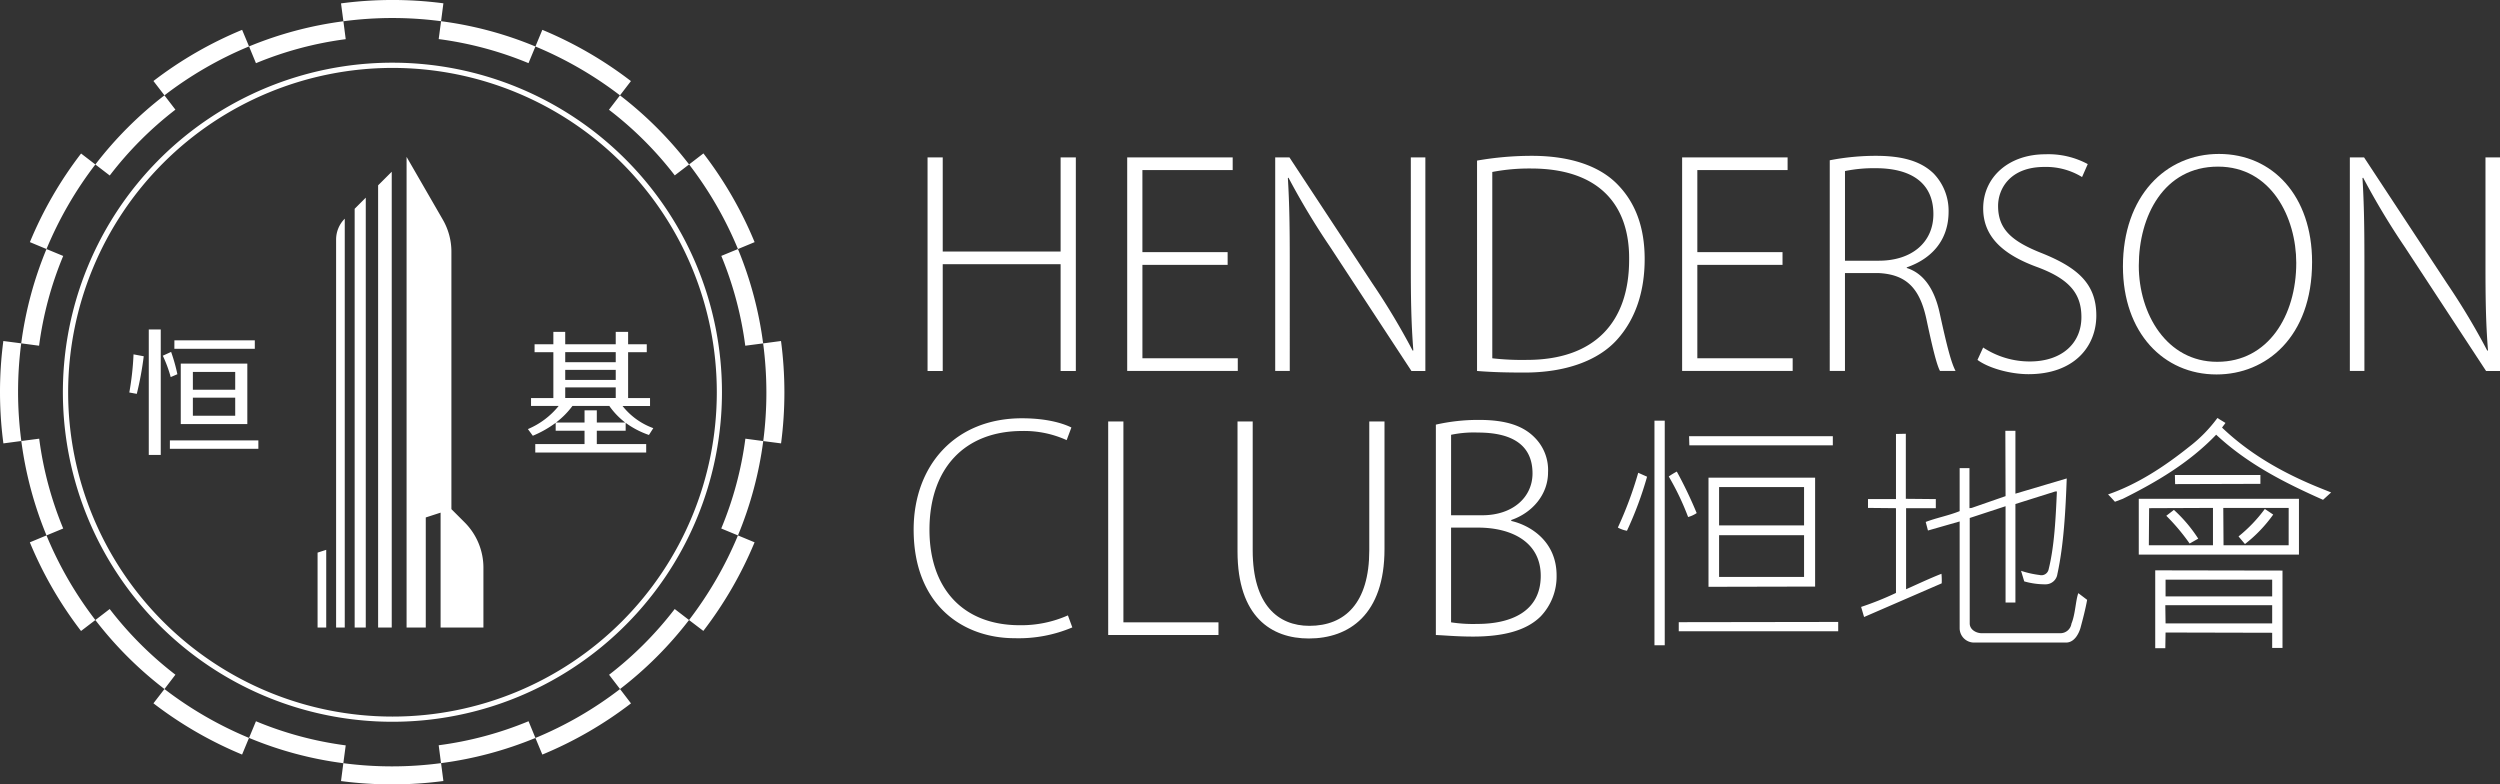 <svg xmlns="http://www.w3.org/2000/svg" width="498.725" height="156.48" viewBox="0 0 498.725 156.48">
  <rect x="0" y="0" width="498.725" height="156.48" fill="#333333" stroke="none"/>
  <g id="Group_16" data-name="Group 16" transform="translate(-4.673 -6.339)">
    <g id="Group_14" data-name="Group 14" transform="translate(-0.018)">
      <g id="Group_11" data-name="Group 11">
        <path id="Path_19" data-name="Path 19" d="M329.253,112.223a5.958,5.958,0,0,1-1.816-.641,76.02,76.02,0,0,0,4.064-10.931l1.764.786A71.135,71.135,0,0,1,329.253,112.223Zm5.486,22.84v-44.8h2.052v44.8Zm6.713-25.584a52.024,52.024,0,0,0-3.864-8.089,15.744,15.744,0,0,1,1.608-.978,84.188,84.188,0,0,1,3.966,8.281A5.78,5.78,0,0,1,341.452,109.479Zm-1.867,22.793v-1.815l31.81-.048v1.863Zm2.115-37.1-.055-1.812h28.677v1.812Zm3.82,28.229V101.634h21.268v21.72Zm19.063-19.9H347.631v7.645h16.952Zm0,9.606H347.631v8.329h16.952Z" fill="#FFFFFF"/>
        <path id="Path_20" data-name="Path 20" d="M376.556,129.427l-.59-2.013a61.958,61.958,0,0,0,6.953-2.79V107.715l-5.581-.052V105.9h5.581V92.912l1.965-.043v12.978l5.982.056v1.812h-5.931v16.174c2.205-.983,4.8-2.209,7.059-3.086a13.51,13.51,0,0,1,.048,1.906Zm43.176,2.157c-.346,1.176-1.222,2.94-2.893,2.94H398.464a2.872,2.872,0,0,1-2.842-2.845V110.364l-6.324,1.808-.448-1.71c2.2-.837,4.61-1.278,6.772-2.158v-8.58h1.958v7.991l.44-.052q3.378-1.173,6.76-2.35l-.043-13.038h2.009v12.547l10.239-3.039c-.236,6.372-.586,13.187-1.864,19.063a2.372,2.372,0,0,1-2.35,2.06,15.154,15.154,0,0,1-4.265-.586l-.636-2.11a18.812,18.812,0,0,0,3.679.833,1.474,1.474,0,0,0,1.812-1.073c1.175-4.709,1.423-10.345,1.662-15.585h-.342l-7.935,2.5v19.653H404.78V107.325l-7.149,2.347V130.7c0,1.273,1.316,1.958,2.4,1.958h15.73a2.225,2.225,0,0,0,2.162-1.911c.782-1.871.829-4.606,1.372-6.08L421.053,126C420.711,127.909,420.219,129.765,419.732,131.584Z" fill="#FFFFFF"/>
        <path id="Path_21" data-name="Path 21" d="M447.965,91.639c5.888,5.632,12.9,9.409,20.049,12.251l1.714.688-1.615,1.47c-7.5-3.333-14.952-7.059-21.319-12.99-5.393,5.636-12.012,9.5-18.623,12.789l-1.572.59c-.492-.534-.83-.927-1.372-1.466,5.833-2.012,11.225-5.542,16.174-9.5a28.374,28.374,0,0,0,5.636-5.742l1.616.982Zm15.344,14.208v11.132H431.354V105.847Zm-29.891,1.868-.055,7.4h12.794v-7.453Zm1.219,27.934V120.115l25.391.047V135.6h-2.06v-3.03l-21.268-.051-.051,3.133Zm2.012-8.577.051,3.632h21.268v-3.632Zm21.319-5.1H436.7v3.337h21.268Zm-16.469-7.2a40.731,40.731,0,0,0-4.654-5.538l1.518-1.176a28.577,28.577,0,0,1,4.854,5.735Zm-2.94-13.674h17.059v1.764l-17.012.052Zm22.7,6.567H448.213l.051,7.453h12.99Zm-3.086,1.329a28.013,28.013,0,0,1-5.636,5.876l-1.281-1.521a29.07,29.07,0,0,0,5.247-5.483Z" fill="#FFFFFF"/>
      </g>
      <g id="Group_12" data-name="Group 12">
        <path id="Path_22" data-name="Path 22" d="M192.756,37.744V56.512h23.516V37.744h3.037v42.6h-3.037v-21.3H192.756v21.3h-3.028v-42.6Z" fill="#FFFFFF"/>
        <path id="Path_23" data-name="Path 23" d="M249.593,59.173h-17V77.815h19.024v2.527H229.556v-42.6H250.6v2.527H232.59V56.642h17Z" fill="#FFFFFF"/>
        <path id="Path_24" data-name="Path 24" d="M259.081,80.342v-42.6h2.842L278.483,62.9A139.3,139.3,0,0,1,286.509,76.3l.127-.067c-.442-5.742-.5-10.612-.5-17.255V37.744h2.9v42.6h-2.779L270.016,55.565a145.987,145.987,0,0,1-8.285-13.777l-.122.067c.314,5.239.377,9.862.377,16.936V80.342Z" fill="#FFFFFF"/>
        <path id="Path_25" data-name="Path 25" d="M299.346,38.376a63.531,63.531,0,0,1,10.94-.951c7.773,0,13.649,2.091,17.19,5.818,3.416,3.537,5.31,8.344,5.31,14.79,0,6.257-1.71,11.878-5.557,16.115-3.725,4.115-10.181,6.513-18.395,6.513-3.286,0-6.393-.063-9.488-.319Zm3.042,39.439a52.5,52.5,0,0,0,6.886.319c13.655,0,20.411-7.645,20.411-19.971.128-10.809-5.874-18.21-19.586-18.21a39.188,39.188,0,0,0-7.711.691Z" fill="#FFFFFF"/>
        <path id="Path_26" data-name="Path 26" d="M360.287,59.173H343.292V77.815h19.019v2.527H340.257v-42.6H361.3v2.527H343.292V56.642h16.995Z" fill="#FFFFFF"/>
        <path id="Path_27" data-name="Path 27" d="M369.708,38.313a48.205,48.205,0,0,1,9.233-.888c5.566,0,9.1,1.2,11.5,3.538a10.7,10.7,0,0,1,2.975,7.586c0,5.754-3.415,9.417-8.344,11.127V59.8c3.415,1.081,5.562,4.3,6.576,9.04,1.454,6.635,2.271,9.8,3.156,11.5h-3.1c-.692-1.265-1.577-4.991-2.717-10.36-1.324-6.136-3.985-8.915-9.606-9.17h-6.638v19.53h-3.039Zm3.039,20.034h6.768c6.572,0,10.868-3.671,10.868-9.291,0-6.509-4.807-9.162-11.5-9.162a28.761,28.761,0,0,0-6.135.566Z" fill="#FFFFFF"/>
        <path id="Path_28" data-name="Path 28" d="M400.311,75.665a16.844,16.844,0,0,0,9.3,2.783c6.383,0,10.3-3.608,10.3-8.851,0-4.741-2.464-7.582-8.659-9.921-6.823-2.461-10.935-6-10.935-11.76,0-6.257,5.122-10.8,12.389-10.8a16.57,16.57,0,0,1,8.471,1.957l-1.136,2.587a13.7,13.7,0,0,0-7.523-2.017c-6.891,0-9.229,4.422-9.229,7.767,0,4.681,2.72,7.079,8.851,9.484,7.012,2.842,10.746,6.061,10.746,12.389,0,6.191-4.429,11.7-13.532,11.7-3.668,0-7.964-1.21-10.177-2.845Z" fill="#FFFFFF"/>
        <path id="Path_29" data-name="Path 29" d="M446.837,81.038c-10.495,0-18.643-8.281-18.643-21.547,0-13.973,8.467-22.443,19.158-22.443,10.734,0,18.575,8.4,18.575,21.555,0,15.042-9.225,22.435-19.027,22.435Zm.2-2.523c10.106,0,15.734-9.174,15.734-19.724,0-8.977-4.933-19.212-15.612-19.212-10.813,0-15.8,9.862-15.8,19.779,0,9.6,5.565,19.157,15.615,19.157Z" fill="#FFFFFF"/>
        <path id="Path_30" data-name="Path 30" d="M473.462,80.342v-42.6H476.3L492.859,62.9A138.69,138.69,0,0,1,500.885,76.3l.134-.067c-.448-5.742-.5-10.612-.5-17.255V37.744h2.9v42.6h-2.782L484.389,55.565a147.253,147.253,0,0,1-8.274-13.777l-.134.067c.319,5.239.386,9.862.386,16.936V80.342Z" fill="#FFFFFF"/>
      </g>
      <g id="Group_13" data-name="Group 13">
        <path id="Path_31" data-name="Path 31" d="M218.609,131.5a27.418,27.418,0,0,1-11.5,2.154c-10.293,0-20.155-6.58-20.155-21.681,0-12.636,8.148-22.191,21.61-22.191,5.438,0,8.594,1.206,9.859,1.839l-.945,2.52a20.44,20.44,0,0,0-8.845-1.824c-11.509,0-18.523,7.456-18.523,19.715,0,11.572,6.572,19.032,18.013,19.032a22.977,22.977,0,0,0,9.605-1.962Z" fill="#FFFFFF"/>
        <path id="Path_32" data-name="Path 32" d="M225.763,90.416H228.8v40.072h18.965v2.531h-22Z" fill="#FFFFFF"/>
        <path id="Path_33" data-name="Path 33" d="M254.593,90.416v25.722c0,10.875,5.058,15.049,11.312,15.049,7.079,0,11.943-4.551,11.943-15.049V90.416h3.036v25.47c0,13.085-7.085,17.825-15.1,17.825-7.458,0-14.221-4.3-14.221-17.377V90.416Z" fill="#FFFFFF"/>
        <path id="Path_34" data-name="Path 34" d="M291.131,91.049a38.2,38.2,0,0,1,8.6-.943c5.308,0,8.784,1.132,11.125,3.529a9.158,9.158,0,0,1,2.653,6.954c0,4.366-3.1,8.033-7.334,9.484v.192c3.606.818,9.04,3.919,9.04,10.872a11.529,11.529,0,0,1-3.16,8.152c-2.846,2.846-7.456,4.041-13.525,4.041-3.223,0-5.691-.252-7.4-.311Zm3.034,18.08h6.2c6.2,0,10.048-3.667,10.048-8.344,0-6.006-4.55-8.156-10.872-8.156a21.991,21.991,0,0,0-5.373.448Zm0,21.359a28.976,28.976,0,0,0,5.247.318c6.509,0,12.641-2.342,12.641-9.6,0-6.705-5.752-9.614-12.515-9.614h-5.373Z" fill="#FFFFFF"/>
      </g>
    </g>
    <g id="Group_15" data-name="Group 15" transform="translate(-0.018)">
      <path id="Path_35" data-name="Path 35" d="M93.143,162.143a78.091,78.091,0,0,1-20.423.011l.464-3.566a74.276,74.276,0,0,0,19.484-.011h.011ZM8.922,74.831l-3.565-.464a78.012,78.012,0,0,0,.011,20.424l3.576-.475A74.768,74.768,0,0,1,8.922,74.831Zm74.009,9.748v.011h.011v-.011ZM151.906,56.02l-3.322,1.369a71.09,71.09,0,0,1,4.78,17.917l3.565-.464A74.592,74.592,0,0,0,151.906,56.02Zm-41.773,94.2h-.011a70.657,70.657,0,0,1-17.917,4.791l.463,3.566h.011a74.6,74.6,0,0,0,18.823-5.023ZM12.51,93.852l-3.566.464v.011a74.676,74.676,0,0,0,5.023,18.822l3.334-1.38A70.645,70.645,0,0,1,12.51,93.852ZM73.195,10.581A74.6,74.6,0,0,0,54.372,15.6l1.38,3.345a70.563,70.563,0,0,1,17.906-4.791Zm9.736,74v.011h.011v-.011Zm0,0v.011h.011v-.011Zm0,0v.011h.011v-.011Zm45.45,59.216a73.957,73.957,0,0,1-16.879,9.759l1.38,3.312a77.829,77.829,0,0,0,17.685-10.212ZM52.992,12.292A77.645,77.645,0,0,0,35.3,22.5l2.2,2.859A74.364,74.364,0,0,1,54.372,15.6Zm92.026,24.651-2.86,2.2a73.909,73.909,0,0,1,9.748,16.88l3.323-1.38A77.633,77.633,0,0,0,145.018,36.943ZM13.967,113.149l-3.323,1.38a77.835,77.835,0,0,0,10.212,17.686l2.859-2.186A74.182,74.182,0,0,1,13.967,113.149Zm125.321,14.683a71.493,71.493,0,0,1-13.093,13.115l2.186,2.848a74.885,74.885,0,0,0,13.766-13.766ZM37.493,25.363A75.1,75.1,0,0,0,23.715,39.151l2.87,2.2a71.022,71.022,0,0,1,13.1-13.137Zm90.877,0-2.2,2.87A70.842,70.842,0,0,1,139.3,41.326l2.859-2.186A75.064,75.064,0,0,0,128.37,25.363ZM26.574,127.832l-2.859,2.2A74.7,74.7,0,0,0,37.5,143.795l2.185-2.859A71.274,71.274,0,0,1,26.574,127.832Zm125.332-14.683a75.273,75.273,0,0,1-9.759,16.88L145,132.2a78.019,78.019,0,0,0,10.222-17.675ZM20.867,36.965A77.609,77.609,0,0,0,10.655,54.64l3.312,1.38a75.019,75.019,0,0,1,9.748-16.869Zm92.015-24.673-1.38,3.323a75.012,75.012,0,0,1,16.868,9.748l2.186-2.848A78.293,78.293,0,0,0,112.882,12.292ZM37.5,143.795l-2.2,2.848a78.126,78.126,0,0,0,17.685,10.223l1.38-3.323A74.575,74.575,0,0,1,37.5,143.795ZM153.386,93.852a70.3,70.3,0,0,1-4.814,17.917l3.334,1.38a74.28,74.28,0,0,0,5.045-18.822ZM13.967,56.02A74.24,74.24,0,0,0,8.922,74.831l3.566.475A70.258,70.258,0,0,1,17.3,57.4ZM92.679,10.57l-.474,3.566a70.858,70.858,0,0,1,17.917,4.8l1.38-3.323A73.5,73.5,0,0,0,92.679,10.57ZM55.752,150.22l-1.38,3.323a73.292,73.292,0,0,0,18.812,5.045l.474-3.555A70.258,70.258,0,0,1,55.752,150.22ZM160.495,74.367l-3.566.475a74.768,74.768,0,0,1,.022,19.485l3.555.464A78.1,78.1,0,0,0,160.495,74.367ZM72.72,7.015l.475,3.566a74.276,74.276,0,0,1,19.484-.011L93.143,7A78.091,78.091,0,0,0,72.72,7.015ZM31.328,77.029l2.037.38a64.689,64.689,0,0,1-1.385,7.5l-1.494-.272A56.279,56.279,0,0,0,31.328,77.029ZM34.37,97.1V72.06h2.389V97.1Zm2.8-19.8,1.656-.76a34.885,34.885,0,0,1,1.25,4.453l-1.332.57A25.174,25.174,0,0,0,37.167,77.3Zm1.412,16.89h17.65v1.684H38.579Zm.9-19.958H55.523v1.684H39.475ZM54.03,78.876V90.933H40.751V78.876H54.03ZM43.167,84.09h8.446V80.532H43.167Zm8.446,1.574H43.167v3.612h8.446ZM117.448,75.02h10.075V72.549h2.47V75.02h3.721V76.6h-3.721v9.151h4.373v1.576h-5.487a13.81,13.81,0,0,0,6.138,4.425l-.869,1.358a17.3,17.3,0,0,1-4.643-2.417v1.575h-5.758v2.662H133.6v1.684H111.473V94.925H121.3V92.263h-5.757V90.688a21.249,21.249,0,0,1-4.562,2.581l-.978-1.332a15.718,15.718,0,0,0,6.137-4.615h-5.513V85.746h4.454V76.6h-3.748V75.02h3.748V72.549h2.363Zm6.3,13.17v2.444h5.676a14.93,14.93,0,0,1-3.178-3.312h-7.359a16.222,16.222,0,0,1-3.285,3.312h5.7V88.19Zm3.776-11.6H117.448v2.01h10.075Zm0,3.53H117.448v2.01h10.075Zm0,3.5H117.448v2.118h10.075ZM85.8,131.523V37.635l7.231,12.528a12.777,12.777,0,0,1,1.711,6.388v51.357l2.645,2.645a12.777,12.777,0,0,1,3.742,9.035v11.935H92.585V108.606l-2.957.96v21.957Zm-2.962,0V40.6L80.121,43.31v88.213Zm-9.371,0V49.963a5.892,5.892,0,0,0-1.727,4.168v77.392Zm4.191,0V45.771l-2.217,2.218v83.534Zm-7.888,0v-15.5l-1.726.558v14.943ZM82.986,19.888a64.7,64.7,0,1,1-64.7,64.7,64.765,64.765,0,0,1,64.7-64.7m0-1.043a65.74,65.74,0,1,0,65.729,65.739A65.736,65.736,0,0,0,82.986,18.845Z" fill="#FFFFFF"/>
    </g>
  </g>
</svg>
